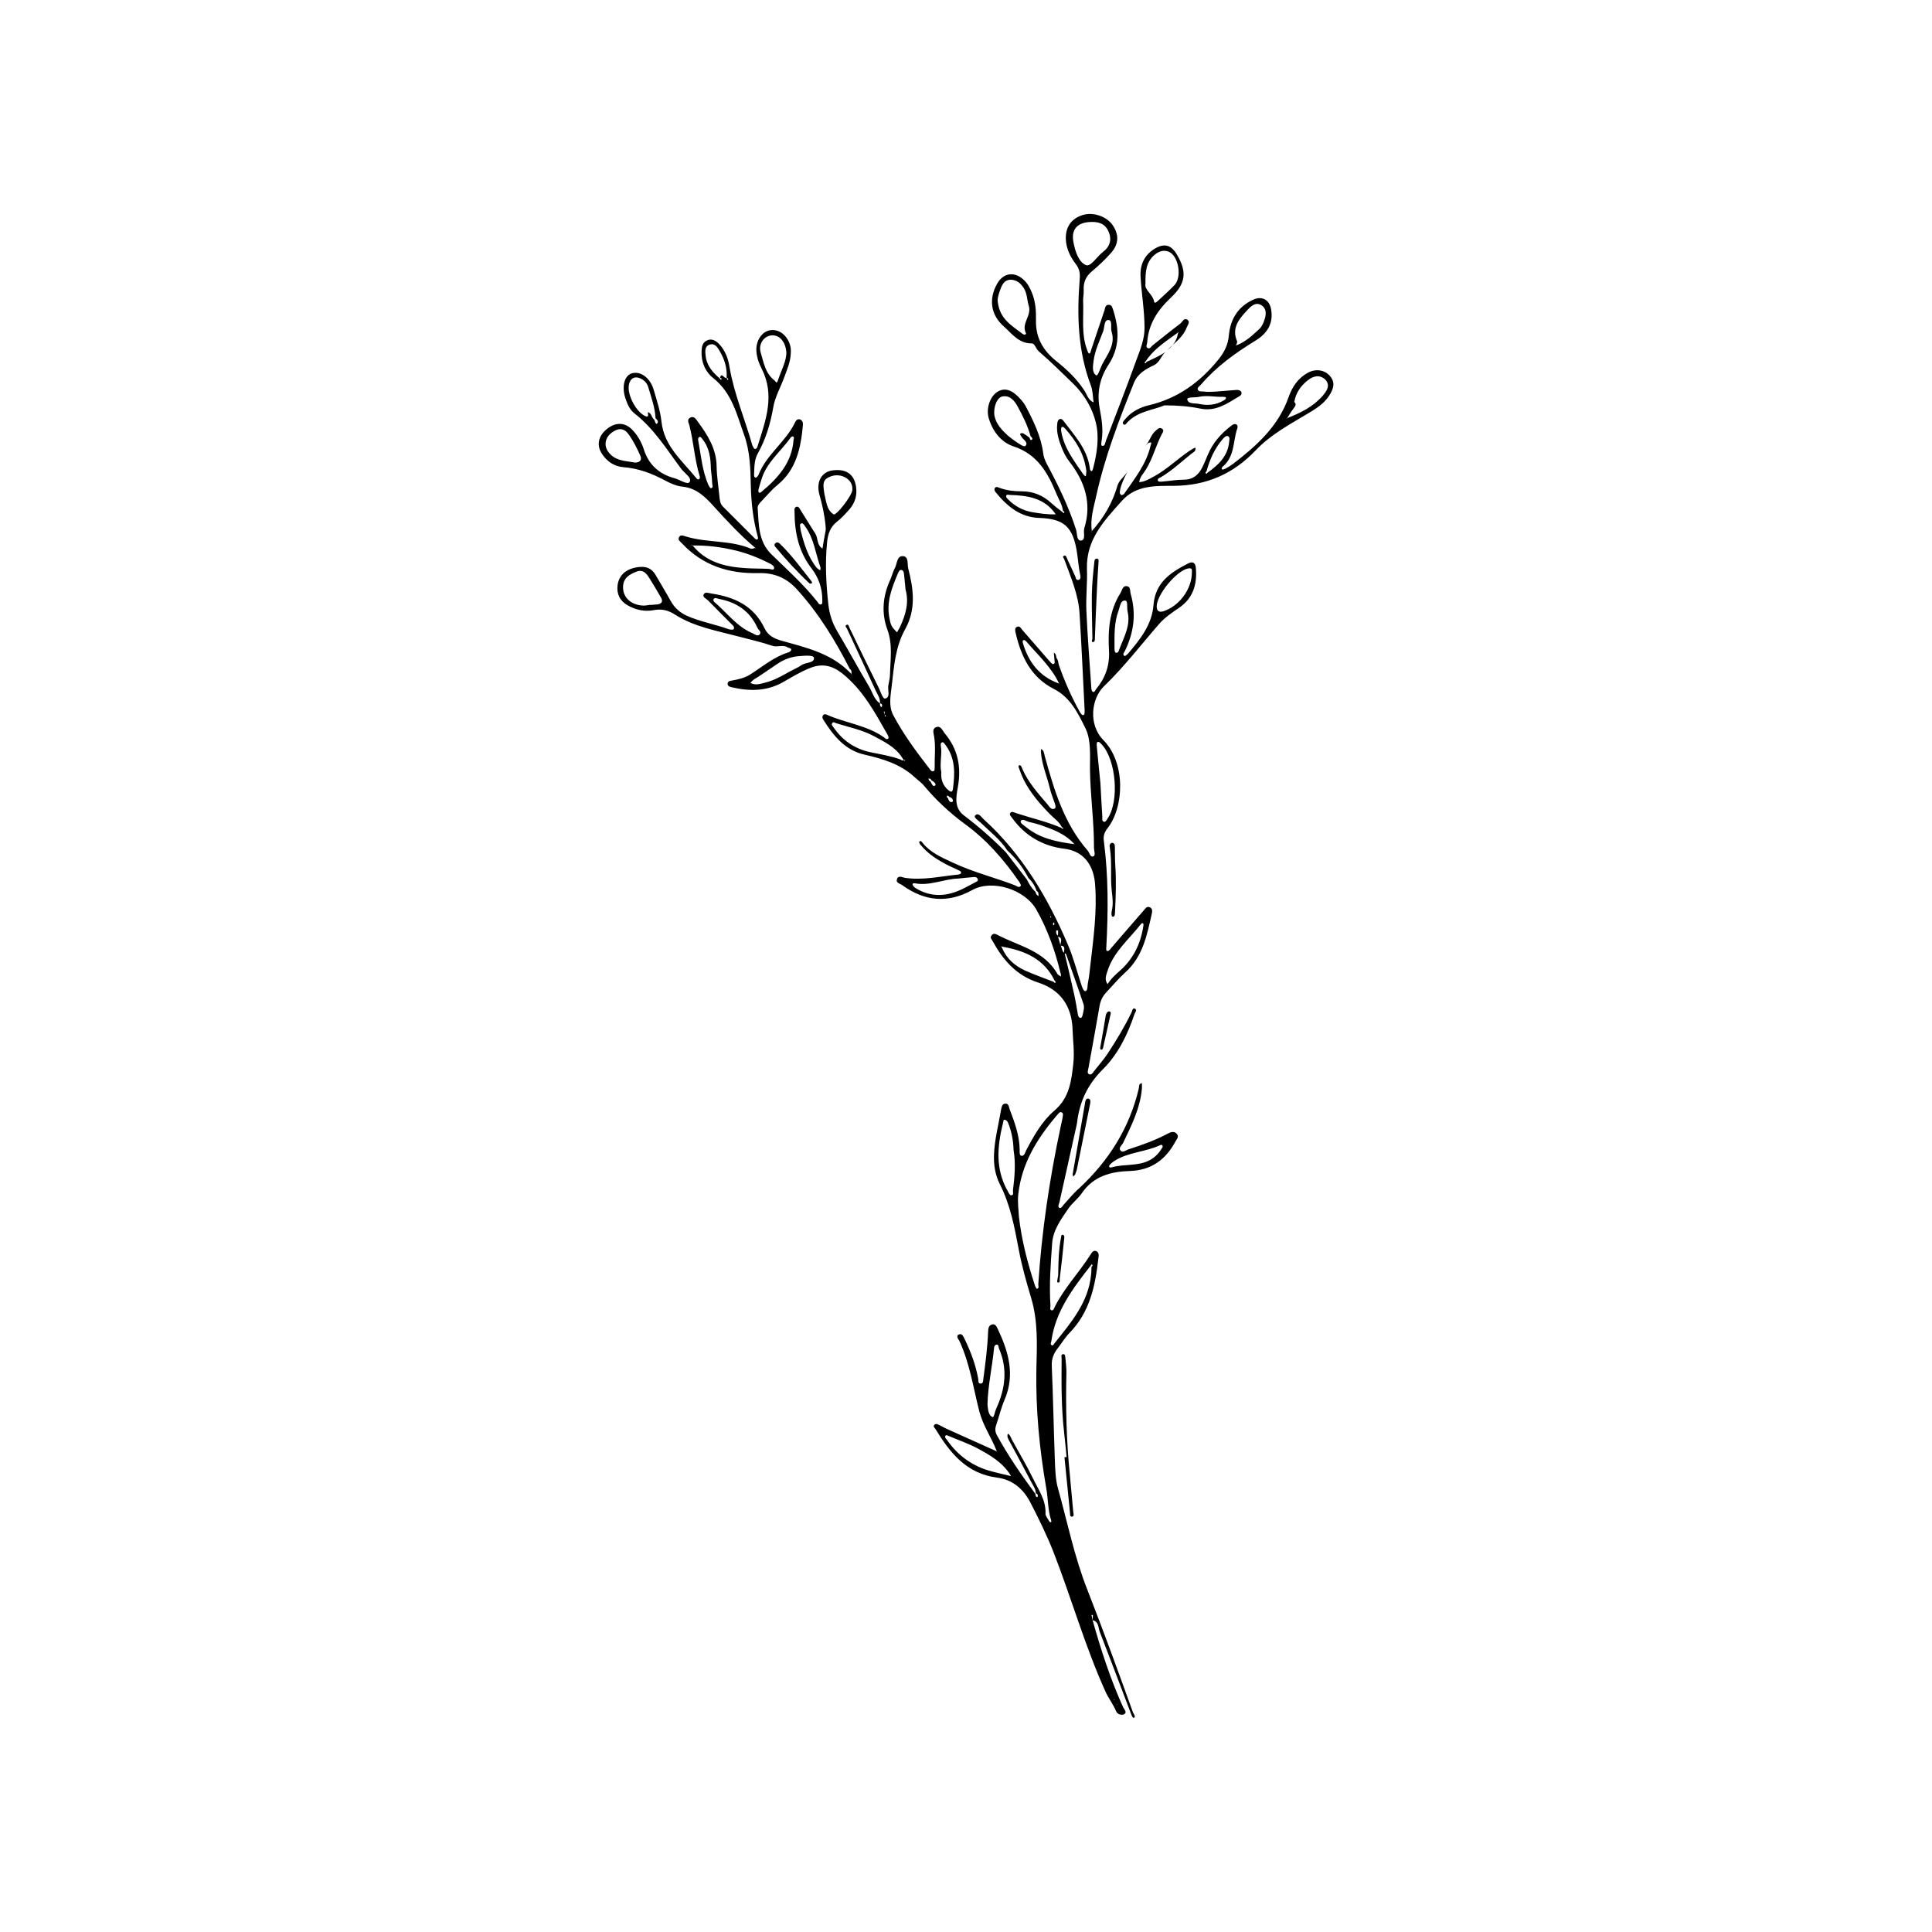 <?xml version="1.0" encoding="UTF-8"?>
<!-- Uploaded to: SVG Repo, www.svgrepo.com, Generator: SVG Repo Mixer Tools -->
<svg fill="#000000" width="800px" height="800px" version="1.1" viewBox="144 144 512 512" xmlns="http://www.w3.org/2000/svg">
 <g>
  <path d="m433.25 479.7-0.254-0.254v0.051z"/>
  <path d="m496.43 243.62c-1.41-1.613-3.727-1.965-5.793-0.859-2.617 1.414-4.18 3.731-5.137 6.449-2.723 7.809-8.516 12.949-14.812 17.785-0.555 0.402-1.16 0.758-1.766 1.109-0.301 0.199-0.906 0.402-1.055 0.301-0.305-0.352 0.098-0.703 0.352-0.906 3.023-2.672 2.519-6.602 3.68-9.977 0.152-0.402 0.102-0.855-0.301-1.059-0.504-0.25-0.957 0.102-1.359 0.402-2.676 2.07-4.84 4.488-6.152 7.66-0.504 1.109-0.906 2.219-1.461 3.324-1.008 2.016-2.469 3.273-4.938 3.273-1.914 0-3.828 0.352-5.691 0.504-0.352 0.051-1.008 0.051-1.109-0.152-0.301-0.656 0.402-0.805 0.754-1.008 2.973-1.762 5.441-4.082 8.113-6.246 0.453-0.352 1.309-0.656 1.008-1.613-0.504 0.25-1.008 0.504-1.512 0.855-3.172 2.121-5.894 4.84-9.27 6.707-1.309 0.707-2.57 1.512-4.082 1.613 0.152-1.461 1.258-2.418 1.914-3.578 1.715-2.871 2.519-6.098 4.031-9.07 0.25-0.453 0.805-1.109 0.051-1.562-0.656-0.402-1.109 0.152-1.562 0.504-1.359 1.109-1.66 2.922-2.82 4.133 0.301-0.254 0.707-0.805 0.906-0.855 1.109-0.406 0.555 0.453 0.504 0.703-1.109 4.938-4.231 8.766-7.004 12.797-0.148 0.203-0.504 0.352-0.754 0.352-0.152 0-0.301-0.402-0.402-0.504-0.102-1.156 0.855-3.523 2.113-5.894-0.703 1.414-2.215 2.269-2.719 3.832-1.309 4.586-3.629 8.566-6.801 12.09-0.504-3.223 0.504-6.297 1.16-9.32 2.266-10.328 6.047-20.152 9.977-29.926 1.008-2.519 3.176-3.68 5.289-4.684 1.562-0.754 1.914-2.469 3.074-3.527-1.465 1.055-3.277 1.812-4.992 2.617-0.148 0.254-0.25 0.555-0.555 0.203 0 0 0.203-0.25 0.352-0.402 2.117-3.227 5.344-5.242 8.367-7.457 0.102-0.102 0.25-0.203 0.352-0.301-0.051 0.148-0.102 0.25-0.203 0.402-0.352 2.164-1.512 3.426-2.871 4.484 1.816-1.867 4.133-3.328 5.141-5.945 0.25-0.707 1.059-1.512 0.25-2.117-0.906-0.656-1.359 0.555-1.914 1.008-2.469 1.863-4.887 3.828-7.305 5.742-0.453 0.352-0.754 1.16-1.461 0.656-0.402-0.301-0.051-0.906 0-1.41 0.352-4.887 2.719-8.516 6.246-11.84 4.133-3.879 4.281-6.953 1.613-11.488-1.512-2.519-3.273-3.023-5.793-1.562-2.773 1.664-3.981 4.234-3.828 7.356 0.25 4.586 1.059 9.117 1.059 13.703 0 2.973-1.109 5.691-2.117 8.363-2.57 7.152-5.34 14.258-8.062 21.363-0.25 0.605-0.25 1.613-1.008 1.512-0.453 0-0.25-1.008-0.152-1.613 0.402-2.719 0-5.441-0.504-8.062-0.855-4.332-0.047-8.262 2.269-11.785 3.074-4.688 2.871-9.422 1.309-14.41-0.25-0.707-0.352-1.512-1.207-1.512-0.906-0.051-0.957 0.805-1.16 1.512-1.16 3.477-2.367 6.953-3.527 10.48-0.152 0.352-0.102 0.906-0.555 0.906-0.152 0-0.402-0.605-0.504-0.957-1.609-4.285-0.855-8.719-1.059-13.152 0-0.855 0.203-1.762 0.152-2.668-0.102-2.066 0.555-3.629 2.168-4.988 1.762-1.461 3.477-3.074 4.988-4.785 2.168-2.367 2.266-4.887 0.555-7.406-1.562-2.367-5.242-3.629-8.012-2.723-3.023 0.957-4.535 3.223-4.434 6.348 0.102 2.519 1.16 4.684 2.621 6.602 0.957 1.258 1.211 2.367 1.059 4.031-0.758 9.57-0.508 19.043 2.969 28.211 0.504 1.359 0.504 2.922 0.707 4.434-1.512-0.605-1.762-2.215-2.57-3.324-1.965-2.973-4.535-5.391-7.305-7.606-3.477-2.773-5.492-6.148-5.391-10.781 0.051-2.469-0.102-5.039-1.109-7.406-0.504-1.262-1.109-2.367-2.066-3.277-2.519-2.418-5.543-1.965-7.203 1.109-2.168 3.981-1.613 8.113 1.863 11.184 2.117 1.863 3.879 4.484 7.356 4.484 0.906 0 1.109 1.461 1.914 2.117 3.176 2.719 6.148 5.691 9.172 8.613 2.922 2.871 5.039 6.5 5.945 10.277 0.957 3.93 0.301 8.16-0.754 12.191-0.055 0.254-0.254 0.707-0.355 0.656-0.453-0.102-0.453-0.555-0.504-0.906-0.707-5.039-4.082-8.566-6.953-12.395-0.25-0.301-0.555-0.656-1.008-0.504-0.504 0.203-0.605 0.758-0.656 1.211-0.301 2.367 0.457 4.586 1.312 6.699 0.504 1.211 1.109 2.367 1.914 3.375 4.082 5.289 5.996 11.035 3.93 17.684-0.305 1.109 0.453 3.023-0.805 3.227-1.262 0.152-1.059-1.914-1.363-2.871-1.965-6.148-4.785-11.891-7.809-17.535-0.453-0.906-0.805-1.762-0.906-2.769-0.605-4.535-2.621-8.613-4.734-12.594-0.301-0.504-0.656-1.008-1.059-1.461-2.269-2.672-4.281-3.375-6.199-2.269-2.113 1.211-3.223 4.535-2.418 7.156 1.059 3.477 3.324 6.348 6.602 7.406 6.348 2.117 9.07 7.055 11.336 12.594 0.605 1.461 1.512 2.82 1.715 4.484 0.25 0.152 0.555 0.301 0.203 0.605 0 0-0.25-0.25-0.402-0.352-0.961-0.758-1.918-1.414-2.824-2.269-2.219-2.066-4.84-3.172-7.863-3.172-2.016 0-3.981-0.203-5.894-0.906-0.453-0.152-0.957-0.504-1.309 0.102-0.203 0.352 0 0.754 0.301 1.109 3.023 3.68 6.5 6.602 11.539 6.75 1.715 0.051 3.426 0.25 4.988 0.855 1.812 0.707 2.973 1.914 3.828 3.879 1.41 3.375 1.258 6.953 2.016 10.43 0.102 0.453 0.152 1.109-0.504 1.258-0.707 0.102-0.656-0.605-0.855-1.008-0.707-1.562-1.41-3.074-2.117-4.586-0.199-0.402-0.301-1.16-0.957-0.754-0.352 0.25 0.152 0.652 0.254 1.059 1.664 4.586 3.68 9.168 3.981 14.105 0.555 8.613 0.906 17.23 1.359 25.844 0 0.352 0 1.008-0.203 1.109-0.504 0.203-0.805-0.352-1.059-0.754-2.266-4.031-4.082-8.211-5.594-12.543-0.148-0.508-0.148-1.113-0.402-1.465-0.453-0.504-0.148-1.41-0.906-1.715 0.051 0.605 0.102 1.16 0.152 1.762 0 0.453 0.301 1.109-0.301 1.258-0.301 0.051-0.754-0.504-1.109-0.906-2.367-2.715-4.738-5.438-7.106-8.156-0.352-0.402-0.652-1.16-1.41-0.809-0.703 0.355-0.453 1.059-0.352 1.613 1.461 6.297 4.082 11.789 10.176 14.863 4.332 2.215 6.398 6.5 8.312 10.379 1.512 3.023 1.211 7.106 1.211 10.68 0.051 7.055 1.109 14.008 1.059 21.059 0 0.754 0.504 1.965-0.152 2.215-0.855 0.352-1.008-0.957-1.512-1.512-6.246-7.152-8.867-15.969-11.336-24.887-0.152-0.504-0.203-1.008-0.402-1.461-0.051-0.199-0.352-0.402-0.605-0.602 0 0.301-0.102 0.602-0.051 0.855 0.25 3.324 1.613 6.398 2.367 9.574 0.25 1.16 0.707 2.266 1.109 3.426 0.25 0.656 0.656 1.715 0.152 1.965-0.855 0.453-1.41-0.555-1.914-1.16-2.469-2.871-5.039-5.742-6.602-9.27-0.152-0.402-0.402-1.211-0.855-1.059-0.453 0.199 0 0.906 0.152 1.359 1.559 4.535 4.582 8.113 7.91 11.539 1.109 1.16 2.519 2.016 3.223 3.527 0.203 0.102 0.555 0.102 0.203 0.453 0 0-0.203-0.203-0.352-0.301-3.883-1.664-7.965-2.574-11.941-3.883-0.555-0.203-1.258-0.605-1.613 0-0.301 0.504 0.402 1.008 0.707 1.512 3.375 4.586 8.109 7.254 13.652 7.91 5.644 0.707 7.859 4.988 8.16 9.523 0.555 7.152-0.453 14.254-1.258 21.309-0.152 1.613-0.355 3.227-0.656 4.785-0.152 0.754 0 2.016-0.656 2.117-0.504 0.102-0.906-1.109-1.156-1.914-1.16-3.527-2.066-7.106-3.527-10.48-5.289-12.391-12.094-23.879-22.219-33.098-0.656-0.555-1.41-1.965-2.316-1.059-0.504 0.504 0.855 1.359 1.461 1.914 2.418 2.367 5.188 4.434 7.055 7.356 2.316 2.117 4.18 4.535 5.594 7.305 1.008 0.957 1.762 2.117 2.168 3.426 0.605 0.301 0.504 0.855 0.504 1.359 0 0 0.051 0 0.051 0.051 0 0 0 0.051 0.051 0.051h-0.102v-0.102c-0.461-0.25-0.711-0.555-0.762-1.059-1.008-0.957-1.711-2.062-2.316-3.324-1.863-2.418-3.731-4.836-5.594-7.254-3.477-3.527-7.152-6.75-11.082-9.723-2.672-2.016-2.066-4.988-1.613-7.508 0.957-5.441 0-10.125-3.527-14.309-0.605-0.754-1.008-2.066-2.266-1.562-1.059 0.402-0.656 1.562-0.504 2.418 0.453 2.723 0.102 5.441 0.152 8.113 0 0.352 0 1.008-0.203 1.059-0.605 0.301-0.906-0.254-1.211-0.656-3.527-4.535-6.902-9.117-9.574-14.156-1.258-2.367-0.703-5.141-0.398-7.707 0.602-5.141 0.957-10.379 3.574-15.066 2.922-5.238 2.215-10.68 0.805-16.07-0.301-1.16 0.203-3.176-1.406-3.273-1.664-0.102-1.512 2.066-2.168 3.223-0.504 0.957-0.754 2.066-1.207 3.074-1.965 4.281-2.371 8.715-0.758 13.148 1.461 3.93 0.805 7.91 0.707 11.891 0 1.008-0.301 1.965-0.453 2.973-0.203 1.207 0.652 3.074-0.809 3.426-0.703 0.199-1.258-2.016-1.863-3.125-2.57-5.188-5.09-10.379-7.609-15.617-0.152-0.352-0.301-1.008-0.707-0.805-0.703 0.301-0.047 0.754 0.105 1.156 2.519 5.441 5.09 10.883 7.559 16.324 0.504 1.059 1.258 2.066 1.109 3.375 0.5 0 0.652 0.305 0.551 0.758 0 0.102-0.152 0.203-0.203 0.203-0.352-0.254-0.352-0.609-0.352-0.961-1.562-1.109-1.965-2.973-2.871-4.484-2.871-4.836-5.543-9.773-8.414-14.609-1.309-2.219-2.066-4.484-2.367-7.055-0.605-5.492-0.906-10.98-0.352-16.523 0.203-2.168 0.805-4.082 2.621-5.492 1.109-0.855 2.066-1.914 3.023-2.973 1.41-1.512 2.215-3.273 2.117-5.441-0.207-3.93-2.422-5.742-6.352-5.188-2.871 0.402-4.383 3.074-3.426 6.449 0.754 2.672 1.359 5.391 1.613 8.16 0.051 0.504 0.102 0.957 0 1.461-0.305 1.512-0.559 3.074-0.809 4.637-1.562-0.906-1.109-2.723-1.914-3.981-1.359-2.066-2.621-4.234-3.981-6.348-0.203-0.406-0.555-0.957-1.109-0.707-0.555 0.254-0.402 0.855-0.402 1.309 0 5.441 1.109 10.578 4.484 14.965 1.914 2.519 2.871 5.238 2.871 8.363 0 0.402 0.051 1.008-0.152 1.109-0.602 0.402-0.906-0.254-1.156-0.605-3.629-4.586-7.961-8.465-12.145-12.547-3.523-3.375-3.375-7.957-3.676-12.293-0.051-0.754 0.555-1.309 1.008-1.812 1.41-1.461 2.668-3.023 4.231-4.281 5.039-4.133 6.195-9.875 6.75-15.871 0.051-0.656-0.098-1.258-0.754-1.512-0.703-0.25-1.109 0.305-1.359 0.855-2.469 5.09-7.508 8.414-9.625 13.758-0.152 0.352-0.504 0.805-0.754 0.805-0.453 0-0.453-0.555-0.453-0.906 0.102-1.863 0-3.727 1.008-5.543 2.117-3.777 3.324-7.859 4.082-12.191 0.453-2.719 1.914-5.238 2.871-7.859 0.754-2.066 1.664-4.082 1.762-6.348 0.102-1.008 0-1.965-0.402-2.922-0.957-2.32-3.023-3.68-5.141-3.277-2.016 0.352-3.527 2.519-3.578 4.988 0 1.863 0.605 3.629 1.41 5.188 3.578 7.004 1.109 13.602-1.008 20.305-0.098 0.305-0.199 1.008-0.805 0.957-0.25-0.051-0.504-0.605-0.656-0.957-1.961-6.953-4.832-13.602-6.043-20.707-0.352-2.316-1.16-4.481-2.82-6.195-0.855-0.855-1.965-1.512-3.227-0.855-1.156 0.555-1.309 1.66-1.359 2.769-0.152 2.922 1.008 5.543 3.125 7.203 4.938 3.93 6.195 9.621 8.16 15.062 1.562 4.332 1.664 8.918 1.762 13.402 0.102 4.535 0.605 8.918 1.766 13.254 0.102 0.301 0.203 0.703 0.102 0.855-0.352 0.402-0.707 0-0.957-0.25l-8.312-8.312c-0.707-0.707-0.805-1.613-0.906-2.519-0.254-2.672-0.707-5.394-0.758-8.113-0.051-4.734-2.418-8.363-5.039-11.941-0.453-0.656-0.957-1.461-1.914-1.008-1.008 0.504-0.453 1.309-0.25 2.117 1.105 4.332 1.359 8.918 2.668 13.25 0.102 0.25 0.152 0.707 0 0.855-0.402 0.402-0.707 0-0.957-0.301-3.68-4.535-8.414-8.363-9.117-14.812-0.305-2.871-1.262-5.691-2.066-8.465-0.957-3.273-3.578-5.086-5.894-4.332-2.016 0.707-2.621 3.777-1.512 6.852 0.504 1.461 1.16 2.871 2.367 3.777 5.141 4.031 8.516 9.523 12.344 14.66 0.855 1.16 2.922 2.367 2.215 3.477-0.555 0.855-2.621-0.656-4.031-1.008-4.031-1.109-6.801-3.527-8.113-7.656-0.598-1.863-1.605-3.676-3.019-5.137-1.965-2.066-4.434-2.117-6.75-0.254s-2.82 4.332-1.309 6.602c1.359 2.066 3.273 3.324 5.691 3.527 3.981 0.301 7.559 1.664 11.035 3.527 1.41 0.754 2.973 1.461 4.484 1.613 3.727 0.352 6.047 2.621 8.363 5.188 3.527 3.879 7.055 7.707 11.082 11.082 0.051 0 0.051 0 0.102 0.051-0.051 0.051-0.051 0.051-0.102 0.051 0 0.148-0.051 0.102-0.051-0.152-0.352 0.102-0.805 0.352-1.105 0.254-5.543-2.367-11.688-1.512-17.332-3.273-0.656-0.203-1.461-0.559-1.816 0.348-0.25 0.656 0.406 1.008 0.809 1.465 5.492 5.894 12.445 8.113 20.305 7.91 4.031-0.102 7.305 1.16 10.125 4.231 5.793 6.348 10.227 13.602 14.105 21.211 0.504 0.301 0.453 0.805 0.402 1.258l0.051 0.051 0.102 0.152-0.199-0.152v-0.051c-0.25-0.25-0.504-0.555-0.805-0.805-4.891-4.738-11.34-6.199-17.586-7.961-2.066-0.555-3.68-1.41-4.586-3.324-2.82-5.894-7.91-8.262-13.953-9.172-0.809-0.098-1.766-0.602-2.168 0.203-0.402 0.707 0.656 1.109 1.109 1.562 2.016 2.066 4.082 4.133 6.144 6.195 0.402 0.402 1.008 0.805 0.707 1.461-0.102 0.203-0.957 0.152-1.359 0-3.629-1.309-7.508-1.965-11.137-3.578-1.914-0.906-3.273-2.164-4.281-4.027-1.258-2.269-2.621-4.484-3.93-6.754-1.359-2.367-3.527-2.418-5.793-1.863-2.367 0.605-3.93 2.117-4.281 4.535-0.305 2.316 0.602 4.18 2.617 5.34 2.168 1.258 4.484 1.762 6.953 1.309 2.066-0.402 3.879 0 5.691 1.211 5.09 3.223 10.984 4.231 16.676 5.742 3.023 0.805 6.047 1.461 8.969 2.469 1.41 0.504 2.82-0.352 4.082 0.402 0.352 0.203 0.906 0.25 1.008 0.504 0.102 0.402-0.301 0.707-0.707 0.855-3.828 1.16-6.852 3.781-10.125 5.848-1.512 0.957-3.125 1.309-4.785 1.613-0.605 0.098-1.312 0.199-1.211 1.004 0.102 0.555 0.656 0.707 1.16 0.805 4.633 1.062 9.117 1.062 13.402-1.305 2.465-1.414 4.836-2.875 7.453-3.883 3.125-1.211 5.742-0.555 8.363 1.512 5.441 4.336 8.617 10.277 11.941 16.125 0.203 0.301 0.402 0.906 0.301 1.059-0.504 0.551-0.906-0.055-1.258-0.305-4.535-3.176-10.125-3.727-15.062-5.945-0.355-0.152-0.758-0.25-1.059 0.203-0.203 0.352-0.152 0.754 0.102 1.105 2.672 4.231 5.742 8.113 10.934 9.27 4.836 1.109 9.469 2.473 13.246 5.945 0.855 0.805 1.863 1.461 2.621 2.418 3.176 3.777 6.75 7.106 10.73 10.027 5.691 4.133 10.227 9.32 14.207 15.062 0.301 0.402 0.707 1.059 0.605 1.309-0.453 0.66-1.059 0.055-1.562-0.148-5.543-2.117-11.285-3.527-16.676-6.098-2.82-1.309-5.691-2.57-7.707-5.039-0.203-0.301-0.555-0.754-0.855-0.5-0.305 0.25 0.051 0.754 0.352 1.059 1.863 2.266 4.332 3.828 6.953 5.188 0.957 0.504 2.016 0.906 2.973 1.41 0.301 0.152 0.855 0.301 0.656 0.805-0.051 0.203-0.504 0.301-0.754 0.352-4.691 0.457-9.324 1.566-14.059 0.859-0.707-0.102-1.766-0.754-2.117 0.305-0.402 1.055 0.805 1.207 1.41 1.66 5.894 4.234 11.992 4.887 18.539 1.262 5.289-2.922 14.008-0.152 17.027 5.289 2.922 5.188 4.887 10.73 6.297 16.523 0.152 0.355 0.152 0.758 0.203 1.109-0.301-0.203-0.754-0.352-0.957-0.656-3.477-6.195-10.227-7.406-15.816-10.328-0.504-0.25-1.109-0.605-1.613 0.051-0.555 0.605-0.051 1.008 0.25 1.562 2.773 5.039 6.297 9.117 12.094 10.984 5.742 1.863 8.816 6.098 9.07 12.191 0.102 3.125 0.555 6.246 0.203 9.32-0.504 4.535-1.008 9.02-5.039 12.445-3.277 2.82-5.445 6.699-7.461 10.527-0.301 0.605-0.453 1.562-1.309 1.41-0.504-0.148-0.402-1.059-0.402-1.66-0.051-3.781-1.363-7.258-2.672-10.73-0.199-0.605-0.25-1.562-1.207-1.414-0.855 0.102-0.906 1.008-1.059 1.664-0.656 3.93-1.715 7.809-1.863 11.84-0.102 2.719 0.301 5.34 1.559 7.859 2.773 5.441 3.879 11.336 4.988 17.23 0.805 4.332 2.016 8.613 3.273 12.797 1.914 6.348 1.562 12.695 1.41 19.043-0.199 10.582 0.809 21.059 2.621 31.488 0.504 2.769 0.402 5.644 1.258 8.363 0.051 0.203 0.25 0.555-0.152 0.656-0.102 0-0.301-0.25-0.402-0.402-0.348-0.656-0.953-1.312-0.902-1.918 0.148-3.574-1.914-6.394-3.375-9.418-1.715-3.527-3.731-6.852-5.594-10.277-0.25-0.555-0.402-1.16-1.008-1.461-0.301 0.754 0.051 1.309 0.402 1.965 1.965 3.574 3.879 7.203 5.793 10.828 0.504 0.957 1.211 1.863 1.211 3.023 0.453 0.102 0.605 0.352 0.504 0.805 0 0.102-0.152 0.203-0.152 0.203-0.402-0.152-0.453-0.504-0.453-0.855-3.68-4.988-7.203-10.078-10.176-15.516-0.555-1.008-0.555-1.812-0.203-2.82 0.754-2.168 1.258-4.434 2.168-6.551 2.922-6.75 1.059-12.898-1.863-19.043-0.25-0.504-0.605-1.16-1.309-1.008-1.059 0.199-1.109 1.105-1.16 1.914-0.152 4.18-0.707 8.363-1.262 12.543-0.051 0.504-0.051 1.16-0.602 1.211-0.91 0.098-0.656-0.758-0.758-1.262-0.656-3.676-1.965-7.152-3.578-10.48-0.301-0.551-0.602-1.559-1.41-1.309-1.109 0.352-0.25 1.309 0 1.762 2.773 5.945 3.68 12.445 5.289 18.695 1.008 3.828 3.273 7.004 4.637 10.578l-13.453-6.047c-0.602-0.301-1.207-0.652-1.863-0.957-0.453-0.25-0.957-0.453-1.309 0.051-0.301 0.402 0.152 0.707 0.352 1.008 3.828 6.297 8.211 11.84 16.324 12.898 3.981 0.504 6.902 2.871 8.816 6.551 2.266 4.383 4.383 8.715 6.195 13.301 4.789 12.34 8.363 25.039 13.805 37.027 0.805 1.715 2.016 3.273 2.719 4.988 0.504 1.211 1.914 1.008 2.117 0.855 0.906-0.504 0.102-1.211-0.203-1.812-3.371-7.406-5.891-15.215-8.109-23.074-0.098-0.504-0.199-0.957-0.301-1.41 0.102 0 0.25 0 0.352-0.051 0 0.453 0 0.957-0.051 1.41 1.664 0.402 1.461 1.965 1.863 3.023 2.769 7.152 5.492 14.359 8.211 21.512 0.203 0.555 0.504 1.512 0.906 1.309 0.504-0.301-0.152-1.008-0.352-1.562-3.875-10.777-7.805-21.562-11.988-32.242-3.477-8.766-5.289-17.883-7.809-26.902-0.707-2.469-0.754-5.191-0.855-7.758-0.301-8.211-0.453-16.473-0.805-24.688-0.102-1.863 0.449-3.324 1.559-4.734 1.059-1.363 1.914-2.824 3.125-4.082 5.391-5.492 6.852-12.496 7.656-19.75 0.102-0.707 0.25-1.512-0.504-1.914-0.805-0.402-1.258 0.402-1.609 0.957-2.973 4.684-6.852 8.715-9.371 13.652-0.203 0.453-0.406 1.16-0.906 1.059-0.605-0.152-0.254-0.805-0.305-1.258-0.352-5.543 0.051-11.035 0.453-16.523 0.254-3.531 2.367-6.352 4.281-9.172 1.008-1.461 2.57-2.621 3.578-4.082 3.125-4.586 7.758-5.742 12.797-5.894 5.644-0.199 9.422-3.023 11.992-7.758 0.352-0.656 1.109-1.359 0.301-2.168-0.707-0.707-1.562-0.352-2.266 0-3.375 1.812-6.953 3.074-10.578 4.231-0.656 0.305-1.465 0.859-1.918 0.355-0.754-0.754 0.254-1.41 0.605-2.066 2.215-4.637 4.535-9.168 4.988-14.41 0.051-0.504 0-0.957 0-1.461-0.906 0.152-0.707 0.961-0.809 1.363-2.469 10.527-7.957 19.195-15.816 26.5-1.512 1.309-2.773 2.922-4.133 4.383-0.301 0.352-0.656 1.008-1.109 0.805-0.504-0.25-0.152-0.957 0-1.41 1.461-6.551 2.922-13.148 4.383-19.699 0.102-0.504 0.25-0.957 0.301-1.461 0.656-5.543 2.769-10.125 6.902-14.207 3.984-3.981 6.504-9.168 8.316-14.559 0.152-0.453 0.855-1.16 0-1.512-0.504-0.152-0.605 0.703-0.809 1.109-1.863 3.828-4.027 7.402-6.348 10.93-1.059 1.562-2.316 3.023-3.527 4.535-0.301 0.453-0.754 1.16-1.359 0.855-0.602-0.301-0.25-1.059-0.148-1.66 1.008-5.441 1.965-10.883 2.922-16.324 0.25-1.461 0.805-2.672 1.812-3.727 1.664-1.762 3.223-3.629 4.988-5.238 4.684-4.18 5.793-9.926 7.055-15.566 0.148-0.609 0.25-1.516-0.656-1.77-0.707-0.25-1.059 0.406-1.461 0.859-2.871 3.324-5.793 6.648-8.668 10.023-0.301 0.355-0.602 0.906-1.156 0.707-0.152-0.051-0.152-0.707-0.102-1.109 0.504-9.32 0.555-18.691-0.656-27.961-0.199-1.258 0.102-2.316 0.906-3.324 4.535-5.742 4.887-17.434-1.008-23.426-4.129-4.184-3.172-11.086 0.102-14.262 5.391-5.188 9.875-11.082 14.762-16.676 1.461-1.609 3.277-2.871 5.141-4.129 3.727-2.519 4.836-6.195 4.484-10.48-0.102-1.613-0.906-1.914-2.219-1.211-4.586 2.367-8.566 5.039-9.02 10.984-0.402 5.141-3.527 9.07-6.75 12.848-0.25 0.25-0.754 0.707-0.906 0.605-0.656-0.355-0.152-0.906 0.051-1.262 2.418-4.887 3.074-9.926 1.562-15.215-0.203-0.707 0.051-1.812-0.957-2.016-1.16-0.199-1.312 1.059-1.715 1.766-3.023 4.734-3.375 10.023-3.07 15.367 0.203 3.981-1.008 7.254-3.477 10.227-0.203 0.301-0.406 0.906-0.859 0.602-0.25-0.148-0.352-0.703-0.352-1.055-0.453-6.805-1.008-13.656-1.309-20.457-0.152-3.727 0.301-7.406 0.148-11.133-0.199-7.707 4.586-12.695 9.223-17.887 3.828-4.332 9.168-3.981 13.855-4.031 8.766-0.051 15.82-3.273 21.664-9.422 3.93-4.133 8.918-6.801 13.703-9.672 2.215-1.309 4.332-2.617 5.742-4.785 1.109-1.711 1.762-3.477 0.199-5.238zm-46.449-32.094c1.16-0.957 2.519-1.41 3.879-0.754 2.519 1.211 3.375 6.699 1.41 8.766-1.41 1.461-2.871 2.769-4.332 4.129-0.352 0.305-0.957 0.957-1.109 0.203-0.352-1.965-2.621-3.023-2.266-4.684-0.051-3.227 0.152-5.746 2.418-7.66zm-21.512-3.375c-0.605-3.125 0.805-4.988 3.981-5.289 2.215-0.203 4.281 0.148 5.289 2.418 1.008 2.215 0.402 4.133-1.512 5.543-1.562 1.207-3.227 4.027-4.484 3.422-1.965-0.906-2.82-3.676-3.273-6.094zm-12.598 24.133c0.203 0.402-0.504 0.504-0.805 0.25-2.82-2.168-6.144-3.93-6.648-8.566-0.152-0.656 0.152-1.715 0.504-2.769 0.504-1.41 1.008-2.973 2.871-3.074 1.66 0.004 2.769 1.012 3.574 2.32 0.859 1.41 0.809 3.121 1.262 4.586 0.855 2.617-2.066 4.684-0.758 7.254zm17.938 7.356c0.352-2.773 1.613-5.34 2.57-7.91 0.352-1.059 0.199-3.023 1.41-2.922 1.109 0.102 0.453 2.066 0.805 3.125 1.059 3.426-1.109 5.945-2.519 8.664-0.504 1.008-1.109 3.125-1.562 2.871-1.207-0.754-0.855-2.519-0.703-3.828zm-17.031 20.305c-0.453-0.355-0.957-0.707-1.461-1.008-0.199-0.152-0.602-0.203-0.805-0.102-0.352 0.25-0.051 0.504 0.102 0.754 0.402 0.906 2.016 1.562 1.16 2.57-0.406 0.453-1.918-0.707-2.824-1.309-0.652-0.453-1.309-0.957-1.914-1.461-1.562-1.461-3.023-2.973-3.477-5.141-0.402-2.117 0.605-4.938 2.117-5.188 2.016-0.352 3.176 1.16 3.981 2.621 1.41 2.519 2.672 5.141 3.477 7.961 0.352 0.25 0.656 0.707 0.301 0.906-0.504 0.25-0.453-0.406-0.656-0.605zm7.004 20.352c-0.051-0.051-0.051-0.051 0 0-2.215 0.102-4.332-0.25-6.449-0.605-2.367-0.453-4.484-1.609-6.195-3.375-0.301-0.301-0.605-0.555-0.453-1.008 0.152-0.352 0.504-0.152 0.805-0.152 4.688 0.152 9.27 0.707 12.293 5.141-0.051-0.051 0-0.051 0 0zm0.906 44.891s0-0.051-0.051-0.051c-5.086-1.812-8.008-5.543-9.52-10.582-0.102-0.25-0.152-0.754 0-0.855 0.402-0.25 0.703 0.152 0.957 0.402 3.023 3.527 6.551 6.699 8.566 10.984 0.051 0 0.051 0.051 0.102 0.051zm4.031 42.57-0.051-0.051c-4.531-0.602-8.965-1.461-12.645-4.434-0.605-0.504-1.762-1.16-1.512-1.664 0.402-0.805 1.41 0 2.117 0.203 1.359 0.301 2.719 0.656 4.031 1.16 2.973 1.059 5.894 2.266 8.008 4.684h0.102zm-67.359-72.598c-0.301-0.203-0.652-0.402-0.906-0.656-2.367-2.973-3.426-6.5-4.281-10.023 0-0.656-0.402-1.512 0.102-1.762 0.555-0.25 0.906 0.555 1.258 1.008 2.215 3.176 2.621 7.055 3.879 10.578 0.102 0.301 0 0.602-0.051 0.855zm-15.617-23.93c1.309-4.637 5.141-7.508 7.758-11.234 0.102-0.152 0.301-0.25 0.504-0.352 0.605 0.102 0.352 0.555 0.301 0.855-0.402 6.094-4.129 10.176-8.512 13.852-0.656 0.555-0.906 0-0.805-0.504 0.199-0.906 0.5-1.762 0.754-2.617zm-0.152-33.809c-0.656-2.215 0.805-4.281 2.769-4.535 2.019-0.199 3.731 1.363 4.031 4.387 0.102 2.316-1.359 4.887-2.266 7.609-0.352 0.953-0.504 0.25-0.855-0.055-2.469-1.863-2.871-4.734-3.68-7.406zm-8.867 7.156c-0.098-0.152-0.098-0.355-0.199-0.555-0.504 0.656-1.262-1.613-1.715 0.102 0.25 0.102 0.656 0.152 0.25 0.555-0.098-0.152-0.25-0.305-0.352-0.406-1.914-1.66-3.523-3.523-3.727-6.195-0.102-1.059-0.25-2.316 1.109-2.769 1.309-0.402 2.016 0.656 2.57 1.613 1.309 2.168 2.066 4.535 1.914 7.106 0.152 0.152 0.352 0.25 0.402 0.402 0.051 0.25-0.102 0.348-0.254 0.148zm-19.344 10.629c-0.754-0.504-0.656-1.715-1.664-1.965-0.203-0.051 0.605 1.715-0.855 0.957-2.316-1.156-4.535-5.391-4.234-7.91 0.25-2.168 1.762-2.871 3.629-1.715 0.754 0.504 1.309 1.16 1.562 2.117 0.805 2.672 1.762 5.34 1.914 8.16 0.453 0.402 0.957 1.008 0.301 1.461-0.25 0.203-0.453-0.703-0.652-1.105zm-5.141 11.387c-2.367-0.504-5.34-0.301-7.152-3.023-1.109-1.66-0.656-3.676 1.059-4.938 1.812-1.309 3.273-1.258 4.586 0.656 1.156 1.66 2.113 3.578 2.969 5.492 0.402 0.855 0.152 1.812-1.461 1.812zm20.152 6.801c-0.152 0-0.504-0.555-0.656-0.855-1.66-3.828-1.965-7.91-2.719-11.941-0.051-0.199 0.051-0.652 0.25-0.754 0.457-0.203 0.707 0.301 0.91 0.555 1.863 2.316 2.164 5.086 2.215 7.906 0.152 1.309 0.301 2.57 0.352 3.879 0.051 0.457 0.355 1.059-0.352 1.211zm15.367 21.363c-2.117-0.102-4.234-0.051-6.297-0.203-5.34-0.352-10.277-1.562-13.906-5.996-0.102 0-0.152-0.051-0.25-0.102-0.004 0.004-0.004-0.047-0.004-0.148 0.102 0.102 0.203 0.152 0.301 0.25 3.527-0.051 7.004 0.352 10.379 1.109 3.527 0.754 6.902 2.066 10.125 3.727 0.508 0.254 1.215 0.707 1.012 1.312-0.152 0.453-0.906 0.102-1.359 0.051zm14.711-19.902c0-0.102 0-0.203-0.051-0.301-0.152-1.41-0.605-3.023 0.855-3.879 1.359-0.805 3.074-1.008 4.637-0.203 1.309 0.707 2.117 1.863 1.965 3.426-0.152 1.512-4.281 6.902-4.988 6.398-1.863-1.207-1.914-3.477-2.418-5.441zm-44.285 29.324c-0.605 0.047-1.211 0.098-1.812 0.148v-0.051c-0.707 0.102-1.41 0.254-2.066 0.203-3.227-0.203-5.289-2.266-5.191-5.039 0.102-2.316 1.715-3.223 3.527-3.93 1.715-0.703 2.621 0.402 3.426 1.664 1.059 1.715 2.117 3.426 3.074 5.141 0.605 1.004 0.301 1.711-0.957 1.863zm25.293 7.656c-4.234-1.762-6.852-5.492-10.18-8.312-0.148-0.152-0.199-0.352-0.301-0.555 0.402-0.805 0.957-0.352 1.512-0.25 4.637 0.855 8.16 3.176 10.176 7.559 0.25 0.605 1.16 1.16 0.707 1.762-0.555 0.754-1.363 0.047-1.914-0.203zm13.047 8.363c-1.16 0.805-2.469 1.309-3.68 2.016-1.914 1.059-3.879 2.164-5.992 2.668-1.262 0.305-2.621 0.859-3.981 0.102 0.707-1.008 1.863-1.41 2.82-2.117 1.41-0.957 2.82-1.914 4.231-2.871 1.766-1.207 3.68-1.965 5.848-2.113 1.41-0.102 3.828-0.355 3.93 0.453 0.148 1.41-2.066 1.156-3.176 1.863zm22.016 13.652c-0.051 0-0.051-0.152-0.051-0.203v-0.102c-0.098-0.301-0.199-0.602-0.301-0.953 0.102 0 0.203 0 0.25-0.051v0.957 0.051h0.203c0.203 0.301 0.102 0.402-0.102 0.301zm1.211-25.844c-0.957-4.383 0.605-8.262 2.266-12.191 0.203-0.355 0.352-0.809 0.809-0.758 0.652 0.102 0.703 0.656 0.754 1.16 0.152 1.309 0.25 2.621 0.402 4.031 0.957 3.375 0.051 6.602-1.41 9.773-0.25 0.555-0.605 1.055-0.855 1.559-0.402-0.453-0.855-0.855-1.16-1.309-0.504-0.656-0.652-1.461-0.805-2.266zm3.777 37.531s0-0.051-0.051-0.051c-0.301 0.102-0.555 0-0.805-0.199-2.57-0.957-5.238-1.359-7.859-1.914-4.234-0.855-7.559-3.125-9.977-6.703-0.25-0.301-0.555-0.602-0.301-1.008 0.301-0.504 0.754-0.102 1.059 0 3.324 1.059 6.801 1.715 9.922 3.379 2.769 1.512 5.742 2.871 7.559 5.742 0.152 0.25 0.301 0.453 0.453 0.703 0.051 0 0.051 0 0.102-0.051 0.102 0 0.152-0.051 0.152-0.102 0 0 0 0.051 0.051 0.051 0.098 0.203-0.051 0.305-0.305 0.152zm5.996 3.68s-0.051-0.051-0.051-0.051l0.051-0.051v0.102zm1.059 1.863c-0.301-0.152-0.504-0.352-0.504-0.707h-0.051v-0.102l0.051 0.051v0.051c0.402-0.152 0.605 0.102 0.754 0.402 0.605 0.355 1.461 1.012 0.957 1.414-0.555 0.453-0.906-0.555-1.207-1.109zm5.492 5.492c-0.555-0.102-0.707-0.605-0.859-1.059-0.199-0.152-0.453-0.352-0.25-0.555 0.199-0.25 0.402 0 0.555 0.203 0.605 0.203 1.059 0.504 1.008 1.211 0 0.047-0.305 0.199-0.453 0.199zm0.453-3.477c-0.152 1.008-0.605 0.754-1.16 0.352-1.512-1.258-2.066-2.871-1.914-4.785-0.504-2.266 0.25-4.586-0.102-6.852-0.051-0.352-0.152-0.855 0.254-1.059 0.453-0.203 0.656 0.352 0.906 0.605 2.719 3.578 2.57 7.606 2.016 11.738zm5.992 24.688c-2.012 1.059-4.027 2.266-6.195 2.871-3.426 1.008-6.75 0.555-9.773-1.359-0.301-0.203-0.605-0.555-0.707-0.859-0.098-0.352 0.355-0.402 0.605-0.352 3.981 0.758 7.66-1.156 11.539-1.258 1.41-0.152 2.769-0.301 4.18-0.402 0.402-0.051 0.805 0.152 0.957 0.555 0.203 0.551-0.301 0.602-0.605 0.805zm20.656 26.398c-2.465-0.957-4.984-1.863-7.402-2.922-2.773-1.258-4.988-3.125-6.199-6.047-0.102-0.098-0.152-0.25-0.25-0.402 0.102 0 0.203 0 0.25 0.051 0.051 0 0.152 0 0.203 0.051 5.894 1.059 10.934 3.223 13.703 8.969 0.199 0.199 0.402 0.352 0.102 0.652 0 0-0.254-0.199-0.406-0.352zm-17.43 112.65c0-0.102 0-0.203-0.051-0.707 0.102-4.785 1.258-9.875 1.762-15.062 0-0.25 0.301-0.656 0.504-0.707 0.758-0.148 0.605 0.555 0.758 0.961 2.367 5.438 1.711 10.73-0.707 15.969-0.352 0.758-0.602 2.418-0.957 2.266-1.008-0.402-1.156-1.66-1.309-2.719zm2.469 11.891h0.102l-0.152 0.102zm3.727 6.5-0.051-0.051c-2.016-0.504-4.031-0.906-6.047-1.512-4.535-1.41-8.16-4.133-10.883-8.062-0.199-0.352-0.852-0.703-0.301-1.207 0.152-0.152 0.754 0.152 1.109 0.301 2.367 1.008 4.836 1.863 7.152 3.074 3.477 1.863 6.902 3.828 9.02 7.406l-0.098-0.102zm7.559 6.699 0.051-0.152 0.102 0.102zm20.555 53.707-0.051 0.148-0.102-0.148zm-0.805-1.262 0.152 0.152-0.203 0.051zm-6.25-114.92c0.102-0.152 0.301-0.402 0.301-0.402 0.406 0.25 0.203 0.453-0.047 0.656-0.051 0.707 0 1.41-0.102 2.066-0.703 7.402-5.34 12.742-9.672 18.184-0.203 0.254-0.402 0.809-0.855 0.504-0.352-0.25-0.051-0.707 0-1.109 1.105-7.856 5.691-13.902 10.375-19.898zm6.856-28.113c3.578-2.016 7.859-2.117 11.539-3.828 0.348-0.203 0.801-0.152 0.703 0.504-0.809 1.359-1.816 2.57-3.277 3.375-3.172 1.766-6.852 1.008-10.176 1.965-0.855 0.254-0.855-0.352-0.453-0.754 0.453-0.504 1.059-0.91 1.664-1.262zm-27.41 8.113c-0.051 0.453 0.254 1.156-0.301 1.309-0.504 0.152-0.754-0.504-1.008-0.957-3.426-5.894-2.871-12.043-1.309-18.289 0.102-0.301 0-0.957 0.605-0.707 0.352 0.102 0.652 0.508 0.754 0.859 0.906 2.266 1.359 4.633 1.41 7.055 0.605 3.574 0.301 7.152-0.152 10.73zm12.598-16.676c-2.922 13.754-4.988 27.605-5.894 41.613 0 0.402 0.301 1.008-0.352 1.16-0.152 0-0.453-0.605-0.555-0.957-1.918-5.848-3.477-11.742-4.234-18.238-0.051-1.664-0.402-3.731-0.152-5.894 0.906-8.16 4.988-14.711 10.125-20.758 0.406-0.402 0.809-1.211 1.363-0.906 0.605 0.25 0.25 1.059 0.203 1.664-0.152 0.754-0.355 1.559-0.504 2.316zm-5.293-59.906v-0.25c0 0.051 0.051 0.102 0.051 0.152v0.051c0 0.047 0 0.047-0.051 0.047zm1.059 0.504c-0.148 0.203-0.199 0.254-0.148 0.203 0 0 0.051-0.102 0.148-0.203v0c0.051 0.102 0.051 0.25 0.102 0.402-0.051-0.148-0.102-0.301-0.102-0.402zm1.562 3.781c0-0.203-0.051-0.402-0.051-0.605 0-0.051-0.051-0.102-0.051-0.102-0.098-0.102-0.098-0.152-0.148-0.199 0.051 0 0.152 0.051 0.152 0.102v0.203c0.098 0.199 0.199 0.348 0.352 0.551-0.102 0-0.203 0.051-0.254 0.051zm0.656 1.812c0.051-0.152 0.102-0.352 0.152-0.504 0.051 0.051 0.203 0.051 0.203 0.102 0.051 0.152 0.051 0.352 0 0.504-0.055 0.199-0.207 0.152-0.355-0.102zm7.859 24.082c-0.051 0.254-0.254 0.707-0.402 0.707-0.453 0.051-0.707-0.305-0.809-0.758-0.352-1.965-0.652-3.93-1.105-5.894-0.758-3.477-1.613-6.953-2.422-10.43h-0.051v-0.102c-0.703-0.449-0.652-1.309-1.004-1.961h-0.051v-0.102c-0.203-0.758-0.453-1.562-0.656-2.316-0.051 0-0.051 0-0.051-0.051v-0.102c-0.152-0.203-0.352-0.453-0.402-0.707-0.102-0.25-0.051-0.754 0-0.754 0.754-0.152 0.402 0.453 0.453 0.703 0.051 0.25-0.051 0.504-0.102 0.754v0.051c0 0.051 0 0.051 0.051 0.102 1.41 0.402 0.707 1.461 0.707 2.316v0.051 0.051c1.512 0.051 0.855 1.211 0.957 1.965 0 0 0.051 0.051 0.051 0.051v0.051c0.203 0.051 0.453 0.051 0.453 0.152 1.512 4.332 3.074 8.613 4.535 13 0.453 1.055 0.098 2.164-0.152 3.223zm6.598-11.688c1.613-5.09 5.691-8.414 8.816-12.395 0.152-0.152 0.402-0.504 0.656-0.203 0.152 0.203 0.051 0.555 0 0.855-0.703 4.539-2.621 8.418-5.996 11.488-1.258 1.109-2.519 2.215-3.426 3.68l-0.051 0.051-0.098-0.102 0.051 0.051c-0.102-0.152-0.102-0.203-0.051-0.152l0.152 0.152c-0.91-1.109-0.406-2.316-0.055-3.426zm-2.719-60.66c0.504-0.301 0.855 0.25 1.211 0.605 3.828 4.133 4.684 15.012 1.559 19.598-0.25 0.402-0.555 1.059-1.059 0.855-0.504-0.203-0.352-0.855-0.352-1.309-0.199-3.023-0.352-6.047-0.504-8.867-0.352-3.375-0.652-6.551-0.957-9.773-0.051-0.352-0.051-1.008 0.102-1.109zm24.082-46.047c1.211-0.25 1.008 0.504 1.008 1.059 0 4.383-3.273 8.867-7.508 10.277-1.008 0.301-1.762 0.102-1.812-1.16-0.102-3.172 5.289-9.621 8.312-10.176zm-18.441 11.234c0.402-1.059 0.504-2.82 1.762-2.719 0.809 0 0.406 1.863 0.66 2.922 0.855 3.68-1.008 6.801-2.215 10.027-0.156 0.398-0.305 1.055-0.961 0.852-0.203-0.047-0.301-0.703-0.301-1.055 0-3.375-0.152-6.805 1.055-10.027zm-8.664-35.719c-0.102 0.148-0.453-0.203-0.656-0.453-2.418-3.527-5.09-6.953-5.844-11.336-0.051-0.406-0.102-0.957 0.102-1.16 0.352-0.301 0.707 0.152 0.957 0.402 2.769 3.125 4.988 6.5 5.594 11.184-0.051 0.152 0 0.809-0.152 1.363zm1.562 14.762c0 0.051 0 0.051-0.051 0.102s-0.102 0-0.152 0c0.102-0.004 0.152-0.051 0.203-0.102 0-0.051 0-0.102 0.051-0.102l0.051 0.051c-0.051 0-0.051 0.051-0.102 0.051zm30.781-15.719c-0.148 0.098-0.352 0.402-0.402 0.352-0.402-0.203-0.152-0.453 0.051-0.656 0.855-3.07 2.117-5.996 4.231-8.465 0.402-0.453 0.906-1.059 1.461-0.855 0.605 0.25 0.352 1.008 0.301 1.613-0.398 3.727-2.816 5.996-5.641 8.012zm30.43-20.305c-2.519 2.871-5.844 4.535-9.371 5.894v0.051c-0.098 0-0.148 0.051-0.199 0.051l0.102-0.102c0.051 0 0.051 0 0.102-0.051 0.551-0.855 1.055-1.762 1.711-2.57 0.453-0.605 0.805-1.109 0.051-1.715h0.102c0.402-2.367 1.715-4.231 3.578-5.691 1.461-1.16 3.176-1.562 4.637-0.152 1.457 1.562 0.297 3.074-0.711 4.285z"/>
  <path d="m390.83 350.78-0.25 0.301z"/>
  <path d="m442.17 255.1c-0.305 0.355-0.855 0.859-0.504 1.262 0.504 0.555 0.855-0.203 1.16-0.504 2.82-2.922 6.801-3.176 9.773-4.434 3.527 0 6.551 0.25 9.473 0.855 4.082 0.855 7.106-1.309 10.277-3.223 0.453-0.203 0.855-0.656 0.602-1.211-0.25-0.402-0.805-0.555-1.309-0.504-1.914 0.152-3.828 0.305-5.742 0.453-1.008 0.051-2.016 0.102-3.023-0.051-0.504-0.051-1.309 0.152-1.461-0.605-0.102-0.504 0.504-0.805 0.805-1.16 4.082-4.785 9.117-8.414 14.461-11.688 3.074-1.863 4.836-4.484 4.18-8.262-0.402-2.566-2.418-3.727-4.836-2.566-3.93 1.812-5.945 5.137-6.348 9.27-0.203 2.621-1.211 4.633-2.871 6.648-4.836 5.945-10.684 10.18-18.238 11.992-2.418 0.555-4.738 1.711-6.398 3.727zm29.371-19.547c0.051 0 0.051 0 0 0 0.152-0.402 0.402-0.805 0.301-1.109-1.512-3.527 0.504-5.894 2.621-8.16 0.957-1.059 2.316-2.418 3.879-1.359 1.562 1.059 1.16 2.82 0.555 4.383-0.301 0.754-0.703 1.512-1.309 2.016-1.816 1.66-3.629 3.375-6.047 4.231 0.051 0 0.051 0.051 0 0v0.051-0.051zm-9.723 13.602c2.066-0.453 4.18 0.102 6.246 0 0.301 0 0.805 0.051 0.805 0.203 0.102 0.453-0.352 0.605-0.652 0.805-1.965 1.16-4.184 1.363-6.297 0.91-1.16-0.305-3.074 0.148-3.277-1.262-0.098-0.656 2.066-0.402 3.176-0.656z"/>
  <path d="m427.56 544.89c0.047 0.402-0.102 1.207 0.652 1.008 0.504-0.102 0.254-0.855 0.203-1.309-0.305-3.277-0.605-6.602-0.906-9.875-0.906-8.918-1.109-17.836-0.906-26.754 0.051-1.309-0.152-2.621-0.25-3.93-0.105-0.402 0.047-1.16-0.559-1.16-0.754 0-0.453 0.754-0.453 1.16-0.051 6.551-0.102 13.047 0.656 19.547 0.25 2.168 0.453 4.383 0.652 6.551-0.203 0-0.352 0.051-0.555 0.051 0.508 4.938 0.961 9.824 1.465 14.711z"/>
  <path d="m433.35 301.61c-0.051 3.879 0.102 7.758 0.148 11.688-0.098 0.301-0.352 0.906 0.203 0.855 0.453-0.051 0.453-0.555 0.453-1.008 0.152-4.383 0.352-8.766 0.555-13.148 0.102-2.266 0.25-4.586 0.402-6.852 0-0.402 0.152-0.957-0.25-1.059-0.707-0.25-0.855 0.504-0.855 0.906-0.305 2.824-0.605 5.695-0.656 8.617z"/>
  <path d="m428.31 454.96c0 0.102-0.051 0.203-0.051 0.301 0.051 0.152 0.102 0.352 0.152 0.555 0.199-0.25 0.453-0.402 0.555-0.656 0.203-0.555 0.402-1.109 0.504-1.715 1.109-5.492 2.215-10.984 3.324-16.426 0.152-0.707 0.402-1.664-0.301-1.863-0.855-0.203-0.906 0.906-1.008 1.512-1.059 6.102-2.117 12.195-3.176 18.293z"/>
  <path d="m438.14 368.81c0.605 3.777 0.051 7.609 0.504 11.438 0.203 1.715 0.402 3.375 0 5.09-0.152 0.551-0.152 1.609 0.254 1.609 0.656 0 0.555-0.855 0.605-1.461 0.199-4.082 0.352-8.16 0.047-12.293-0.102-1.562-0.051-3.172-0.102-4.785 0-0.504-0.102-1.008-0.754-1.059-0.805 0.254-0.656 0.906-0.555 1.461z"/>
  <path d="m349.42 288.86c2.82 3.375 5.793 6.648 9.02 9.672 0.098 0.102 0.199 0.102 0.25 0.152 0.152-0.051 0.453-0.051 0.504-0.152 0.051-0.152-0.051-0.402-0.152-0.504-2.672-3.375-5.238-6.902-8.363-9.926-0.254-0.25-0.656-0.504-1.059-0.25-0.402 0.25-0.504 0.605-0.199 1.008z"/>
  <path d="m424.43 482.02c-0.102 0.402-0.152 0.805-0.203 1.156-0.098 0.305-0.148 0.707 0.203 0.707 0.605 0 0.352-0.605 0.402-0.957 0.453-3.629 0.855-7.254 1.211-10.934 0.051-0.25-0.102-0.707-0.301-0.754-0.508-0.152-0.508 0.352-0.559 0.703-0.652 3.328-0.703 6.703-0.754 10.078z"/>
  <path d="m435.62 421.36c-0.051 0.305-0.152 0.656 0.152 0.809 0.301 0.102 0.504-0.203 0.555-0.504 0.656-3.023 1.359-6.047 2.016-9.02 0.098-0.352-0.102-0.656-0.555-0.605-0.453 0.152-0.656 0.605-0.758 1.109-0.453 2.719-0.906 5.492-1.41 8.211z"/>
 </g>
</svg>